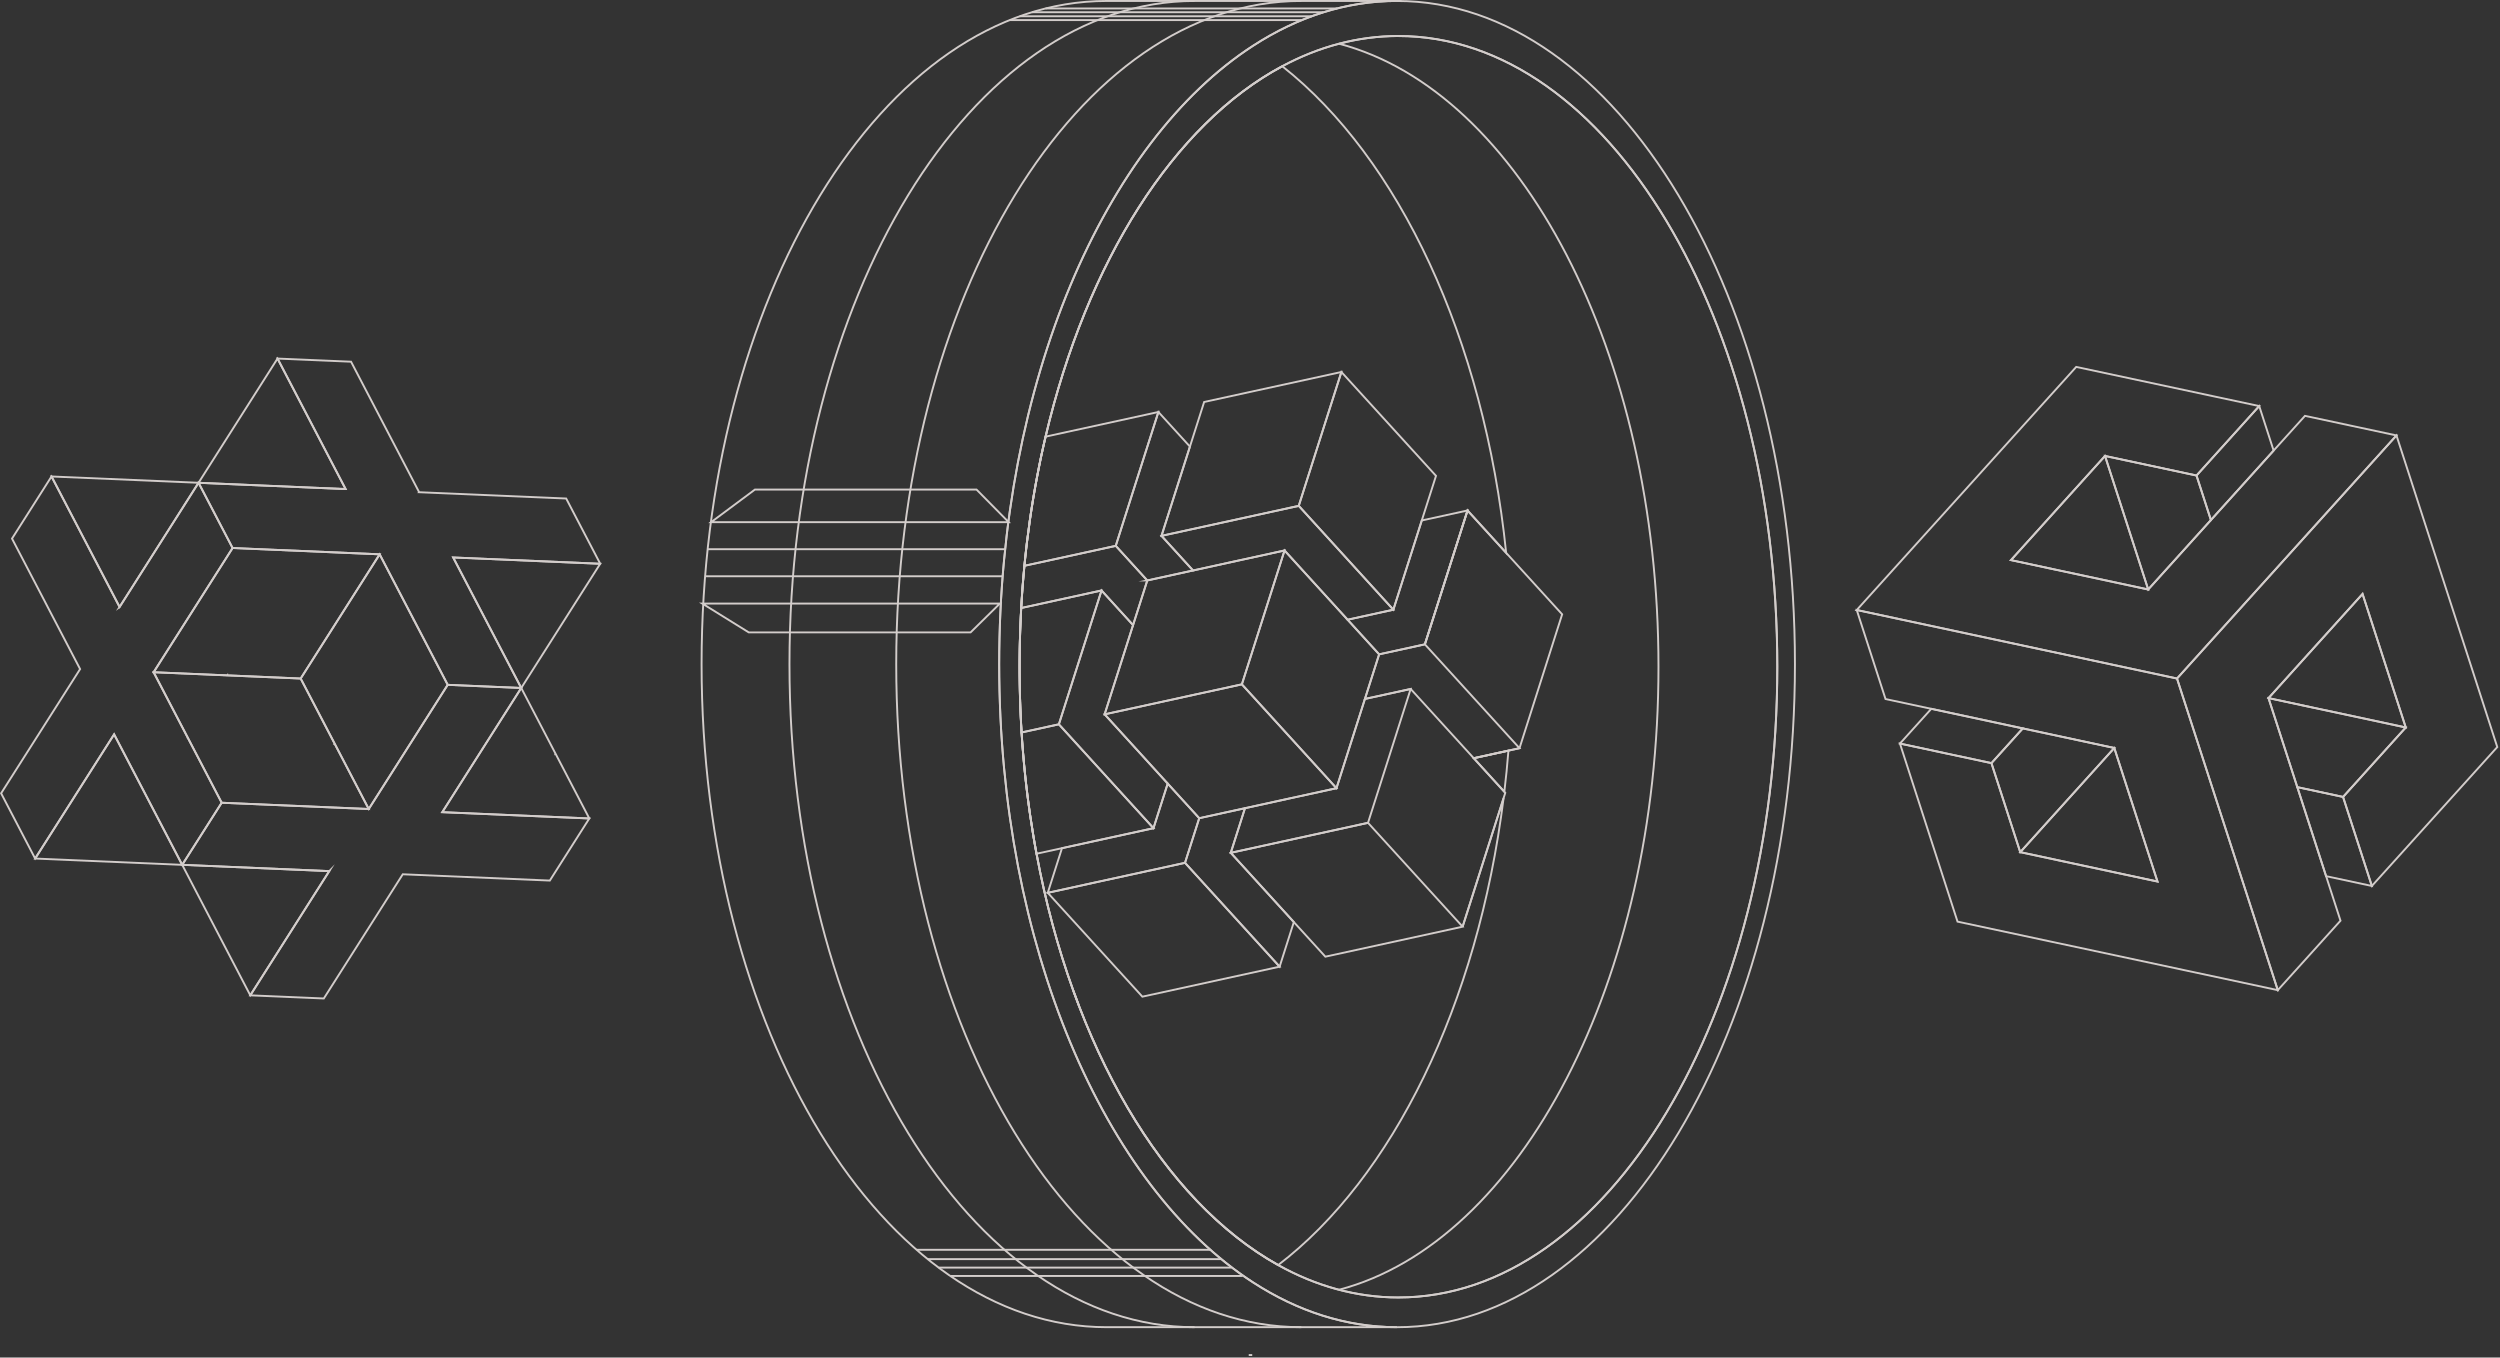 <svg width="1302" height="707" viewBox="0 0 1302 707" fill="none" xmlns="http://www.w3.org/2000/svg">
<rect x="0" y="0" width="1302" height="707" fill="#333333" stroke="none"/>
<path d="M761.729 482.613L769.132 459.382L783.064 415.659C769.519 523.683 725.162 613.318 665.673 658.843C605.728 625.44 558.586 545.413 539.819 444.63C539.641 443.671 539.463 442.704 539.285 441.737C539.161 441.087 539.045 440.437 538.929 439.772C538.774 438.844 538.604 437.915 538.449 436.987C538.341 436.337 538.233 435.703 538.125 435.061C537.544 431.587 537.003 428.099 536.492 424.587C536.338 423.55 536.198 422.513 536.051 421.461C535.866 420.162 535.688 418.854 535.518 417.539C535.347 416.224 535.177 414.909 535.015 413.594C534.783 411.768 534.566 409.927 534.365 408.094C534.365 408.04 534.349 407.97 534.342 407.916C534.264 407.165 534.179 406.415 534.094 405.657C533.947 404.326 533.816 402.996 533.676 401.665C533.537 400.335 533.413 398.996 533.29 397.658C533.112 395.654 532.934 393.635 532.764 391.616C532.686 390.603 532.609 389.59 532.524 388.576C532.446 387.563 532.369 386.549 532.299 385.536C532.207 384.175 532.122 382.821 532.036 381.459C531.998 380.887 531.967 380.307 531.928 379.734C531.889 379.139 531.866 378.558 531.828 377.955C531.797 377.514 531.773 377.081 531.758 376.632C531.696 375.425 531.634 374.211 531.58 372.996C531.526 371.805 531.464 370.621 531.425 369.422C531.41 369.113 531.394 368.803 531.387 368.494C531.348 367.535 531.317 366.583 531.286 365.624C531.24 364.425 531.209 363.226 531.178 362.027C531.155 361.129 531.124 360.232 531.116 359.335C531.085 358.174 531.062 357.022 531.054 355.861C531.023 354.306 531.008 352.759 531 351.197C531 349.882 530.984 348.566 530.984 347.244C530.984 345.921 530.984 344.668 531 343.376C531.015 341.612 531.031 339.833 531.062 338.077C531.062 337.28 531.085 336.483 531.108 335.686C531.124 335.044 531.139 334.41 531.155 333.768C531.17 333.126 531.186 332.499 531.209 331.857C531.24 330.735 531.271 329.621 531.309 328.515C531.309 328.244 531.325 327.974 531.34 327.703C531.387 326.543 531.425 325.382 531.479 324.23C531.534 322.969 531.588 321.723 531.642 320.47C531.704 319.217 531.766 317.979 531.835 316.733C531.835 316.702 531.835 316.672 531.835 316.641C531.936 314.784 532.044 312.943 532.176 311.102C532.23 310.251 532.284 309.408 532.346 308.564C532.423 307.389 532.508 306.205 532.601 305.029C532.733 303.319 532.864 301.618 533.019 299.916C533.166 298.214 533.321 296.52 533.483 294.833C533.483 294.771 533.483 294.709 533.499 294.655C533.646 293.193 533.785 291.731 533.947 290.277C534.056 289.194 534.179 288.103 534.303 287.012C534.38 286.277 534.465 285.543 534.551 284.8C534.636 284.05 534.721 283.307 534.806 282.556C535.255 278.836 535.742 275.138 536.268 271.463C536.307 271.162 536.345 270.86 536.399 270.558C536.415 270.411 536.438 270.257 536.461 270.102C536.577 269.297 536.693 268.5 536.817 267.696C536.972 266.636 537.134 265.576 537.297 264.524C537.498 263.225 537.707 261.925 537.923 260.633C537.978 260.3 538.032 259.968 538.086 259.635C538.256 258.575 538.442 257.516 538.627 256.456C538.658 256.293 538.674 256.131 538.712 255.968C538.859 255.087 539.022 254.197 539.177 253.315C539.463 251.69 539.757 250.081 540.066 248.472C540.368 246.863 540.677 245.254 541.002 243.661C541.149 242.887 541.312 242.113 541.466 241.355C541.582 240.76 541.706 240.164 541.83 239.568C542.031 238.578 542.248 237.596 542.457 236.598C542.573 236.056 542.689 235.523 542.813 234.981C543.068 233.79 543.339 232.606 543.602 231.423C543.903 230.077 544.213 228.746 544.53 227.408V227.392C566.02 136.094 611.367 64.715 667.793 34.491C728.349 82.245 772.861 175.926 784.41 287.948L764.274 265.847L756.871 289.086L742.057 335.562" stroke="#D3CDCB" stroke-miterlimit="10"/>
<path d="M734.669 358.808H734.676" stroke="#D3CDCB" stroke-miterlimit="10"/>
<path d="M785.594 390.92C785.022 398.145 784.31 405.293 783.467 412.379L767.523 394.873L785.594 390.92Z" stroke="#D3CDCB" stroke-miterlimit="10"/>
<path d="M727.59 0.5C701.165 0.5 675.907 8.746 652.676 23.785C575.256 73.844 520.386 199.156 520.386 345.859C520.386 492.561 575.256 617.866 652.676 667.925C675.907 682.964 701.165 691.21 727.59 691.21C842.034 691.21 934.803 536.602 934.803 345.867C934.803 155.132 842.027 0.515 727.59 0.515V0.5ZM728.294 675.723C706.417 675.723 685.345 669.797 665.673 658.843C605.728 625.44 558.585 545.413 539.818 444.63C539.64 443.671 539.462 442.704 539.284 441.737C539.161 441.087 539.045 440.437 538.929 439.772C538.774 438.844 538.604 437.915 538.449 436.987C538.341 436.337 538.232 435.703 538.124 435.061C537.544 431.587 537.002 428.099 536.492 424.587C536.337 423.55 536.198 422.513 536.051 421.461C535.865 420.162 535.687 418.854 535.517 417.539C535.347 416.224 535.169 414.909 535.014 413.594C534.782 411.768 534.566 409.927 534.364 408.094C534.364 408.04 534.349 407.97 534.341 407.916C534.256 407.165 534.171 406.415 534.094 405.657C533.947 404.326 533.807 402.996 533.676 401.665C533.537 400.335 533.413 398.996 533.289 397.658C533.103 395.654 532.926 393.643 532.763 391.616C532.686 390.603 532.608 389.59 532.523 388.576C532.446 387.563 532.369 386.549 532.299 385.536C532.198 384.175 532.113 382.821 532.036 381.459C531.997 380.887 531.966 380.307 531.928 379.734C531.889 379.138 531.866 378.558 531.827 377.955C531.796 377.514 531.773 377.081 531.757 376.632C531.688 375.425 531.626 374.211 531.58 372.996C531.525 371.805 531.463 370.621 531.425 369.422C531.409 369.113 531.394 368.803 531.386 368.494C531.34 367.535 531.317 366.575 531.286 365.624C531.239 364.425 531.208 363.226 531.177 362.027C531.154 361.129 531.123 360.232 531.115 359.335C531.084 358.174 531.061 357.022 531.053 355.861C531.023 354.306 531.007 352.759 530.999 351.197C530.999 349.882 530.984 348.566 530.984 347.244C530.984 345.921 530.984 344.668 530.999 343.376C531.015 341.612 531.03 339.833 531.061 338.077C531.061 337.28 531.084 336.483 531.108 335.686C531.123 335.044 531.139 334.41 531.154 333.768C531.17 333.126 531.185 332.499 531.208 331.857C531.239 330.735 531.27 329.621 531.309 328.515C531.309 328.244 531.324 327.974 531.34 327.703C531.386 326.543 531.425 325.382 531.479 324.229C531.533 322.969 531.58 321.723 531.641 320.47C531.703 319.217 531.765 317.979 531.835 316.733C531.835 316.702 531.835 316.672 531.835 316.641C531.935 314.784 532.044 312.943 532.175 311.102C532.229 310.251 532.283 309.408 532.345 308.564C532.423 307.389 532.508 306.205 532.601 305.029C532.732 303.319 532.864 301.618 533.018 299.916C533.165 298.214 533.32 296.52 533.483 294.833C533.483 294.771 533.483 294.709 533.498 294.655C533.645 293.193 533.784 291.731 533.947 290.277C534.055 289.194 534.179 288.103 534.303 287.012C534.38 286.277 534.465 285.543 534.55 284.8C534.635 284.05 534.72 283.307 534.805 282.556C535.254 278.836 535.741 275.138 536.267 271.463C536.306 271.162 536.345 270.86 536.399 270.558C536.414 270.411 536.438 270.257 536.461 270.102C536.577 269.297 536.693 268.5 536.817 267.696C536.971 266.636 537.134 265.576 537.296 264.524C537.497 263.225 537.706 261.925 537.923 260.633C537.977 260.3 538.031 259.968 538.085 259.635C538.256 258.575 538.441 257.516 538.627 256.456C538.658 256.293 538.673 256.131 538.712 255.968C538.859 255.087 539.021 254.197 539.176 253.315C539.462 251.69 539.756 250.081 540.066 248.472C540.367 246.863 540.677 245.254 541.002 243.661C541.149 242.887 541.311 242.113 541.466 241.355C541.582 240.76 541.706 240.164 541.83 239.568C542.031 238.578 542.247 237.596 542.456 236.598C542.572 236.056 542.688 235.523 542.812 234.981C543.067 233.79 543.338 232.606 543.601 231.423C543.903 230.077 544.212 228.746 544.529 227.408V227.392C566.019 136.094 611.367 64.715 667.792 34.491C686.861 24.272 707.183 18.749 728.279 18.749C837.261 18.749 925.605 165.815 925.605 347.244C925.605 528.672 837.261 675.707 728.279 675.707L728.294 675.723Z" stroke="#D3CDCB" stroke-miterlimit="10"/>
<path d="M742.08 335.57L756.894 289.093L764.297 265.855L784.434 287.956L813.567 319.944L791.357 389.659L785.602 390.92L767.531 394.873L783.475 412.379L783.947 412.906L783.072 415.652V415.667L769.14 459.382L761.737 482.621M728.295 18.764C707.199 18.764 686.885 24.28 667.808 34.507C611.383 64.731 566.043 136.102 544.545 227.408V227.423C544.228 228.762 543.919 230.092 543.617 231.438C543.354 232.614 543.083 233.805 542.828 234.997C542.704 235.538 542.588 236.072 542.472 236.613C542.263 237.604 542.047 238.586 541.846 239.584C541.714 240.18 541.598 240.775 541.482 241.371C541.327 242.129 541.165 242.903 541.018 243.676C540.693 245.27 540.384 246.879 540.082 248.488C539.772 250.097 539.478 251.706 539.192 253.331C539.038 254.205 538.875 255.094 538.728 255.984C538.689 256.146 538.674 256.309 538.643 256.471C538.457 257.531 538.279 258.591 538.101 259.651C538.047 259.983 537.985 260.316 537.939 260.649C537.722 261.941 537.514 263.24 537.312 264.54C537.15 265.592 536.988 266.659 536.833 267.712C536.709 268.516 536.593 269.313 536.477 270.117C536.446 270.272 536.423 270.427 536.415 270.574C536.361 270.875 536.322 271.177 536.284 271.479C535.758 275.153 535.27 278.851 534.822 282.572C534.736 283.322 534.651 284.065 534.566 284.815C534.481 285.558 534.396 286.293 534.319 287.028C534.195 288.111 534.071 289.202 533.963 290.292C533.808 291.755 533.661 293.209 533.514 294.671C533.514 294.725 533.499 294.787 533.499 294.849C533.336 296.535 533.174 298.229 533.035 299.931C532.888 301.633 532.748 303.335 532.617 305.045C532.524 306.221 532.439 307.404 532.362 308.58C532.3 309.423 532.245 310.266 532.191 311.117C532.06 312.958 531.951 314.8 531.851 316.656C531.851 316.687 531.851 316.718 531.851 316.749C531.781 317.994 531.719 319.232 531.658 320.485C531.603 321.739 531.542 322.984 531.495 324.245C531.441 325.405 531.402 326.558 531.356 327.718C531.34 327.989 531.333 328.26 531.325 328.531C531.286 329.637 531.255 330.751 531.224 331.873C531.201 332.515 531.186 333.141 531.17 333.783C531.155 334.425 531.139 335.06 531.124 335.702C531.101 336.499 531.085 337.295 531.077 338.092C531.039 339.848 531.023 341.627 531.015 343.391C531.015 344.675 531 345.967 531 347.259C531 348.551 531 349.897 531.015 351.212C531.031 352.775 531.046 354.322 531.07 355.877C531.085 357.03 531.108 358.19 531.131 359.35C531.147 360.248 531.178 361.145 531.193 362.042C531.224 363.241 531.255 364.44 531.302 365.639C531.333 366.599 531.364 367.55 531.402 368.51C531.402 368.819 531.425 369.128 531.441 369.438C531.487 370.629 531.542 371.813 531.596 373.012C531.65 374.226 531.712 375.441 531.774 376.648C531.797 377.096 531.82 377.53 531.843 377.97C531.882 378.574 531.905 379.154 531.944 379.75C531.982 380.322 532.013 380.902 532.052 381.475C532.137 382.836 532.222 384.19 532.315 385.552C532.385 386.565 532.462 387.578 532.539 388.592C532.617 389.605 532.694 390.619 532.779 391.632C532.942 393.651 533.127 395.67 533.305 397.674C533.429 399.02 533.561 400.35 533.692 401.681C533.831 403.019 533.963 404.35 534.11 405.672C534.187 406.423 534.272 407.181 534.357 407.931C534.357 407.986 534.373 408.055 534.381 408.109C534.582 409.95 534.798 411.784 535.03 413.609C535.193 414.925 535.363 416.24 535.533 417.555C535.696 418.87 535.881 420.177 536.067 421.477C536.214 422.529 536.353 423.566 536.508 424.602C537.018 428.114 537.56 431.603 538.14 435.076C538.248 435.718 538.357 436.353 538.465 437.003C538.62 437.939 538.79 438.859 538.945 439.788C539.061 440.445 539.177 441.095 539.301 441.752C539.471 442.719 539.656 443.686 539.834 444.646C558.601 545.428 605.744 625.455 665.689 658.859C685.361 669.813 706.433 675.738 728.31 675.738C837.293 675.738 925.636 528.68 925.636 347.275C925.636 165.869 837.293 18.78 728.31 18.78L728.295 18.764Z" stroke="#D3CDCB" stroke-miterlimit="10"/>
<path d="M697.522 671.662C791.721 646.83 863.734 511.042 863.734 347.251C863.734 183.46 791.636 47.495 697.359 22.771" stroke="#D3CDCB" stroke-miterlimit="10"/>
<path d="M729.826 0.5H727.591" stroke="#D3CDCB" stroke-miterlimit="10"/>
<path d="M652.67 667.917C675.9 682.956 701.158 691.202 727.591 691.202H576.363C459.838 691.202 365.384 536.594 365.384 345.851C365.384 155.108 459.846 0.5 576.363 0.5H727.591C701.158 0.5 675.9 8.746 652.67 23.785C575.249 73.836 520.379 199.156 520.379 345.851C520.379 492.546 575.242 617.866 652.67 667.917Z" stroke="#D3CDCB" stroke-miterlimit="10"/>
<path d="M622.136 691.202C505.611 691.202 411.156 536.594 411.156 345.851C411.156 155.108 505.619 0.5 622.136 0.5" stroke="#D3CDCB" stroke-miterlimit="10"/>
<path d="M677.733 691.202C561.208 691.202 466.754 536.594 466.754 345.851C466.754 155.108 561.216 0.5 677.733 0.5" stroke="#D3CDCB" stroke-miterlimit="10"/>
<path d="M544.538 227.4V227.415C544.538 227.415 544.538 227.415 544.538 227.4ZM558.973 515.923C559.963 518.693 560.992 521.447 562.044 524.162C560.992 521.439 559.979 518.693 558.973 515.923Z" fill="white" stroke="#D3CDCB" stroke-miterlimit="10"/>
<path d="M729.827 0.5H727.592" stroke="#D3CDCB" stroke-miterlimit="10"/>
<path d="M652.16 705.707H650.342" stroke="#D3CDCB" stroke-miterlimit="10"/>
<path d="M271.455 358.298L230.331 422.977L268.616 424.617H268.623L306.908 426.257L306.916 426.25L289.193 392.274L289.185 392.282V392.266L271.463 358.29L271.455 358.298Z" stroke="#D3CDCB" stroke-miterlimit="10"/>
<path d="M144.533 186.74L103.401 251.427L141.694 253.075V253.067L179.986 254.707H179.994L144.533 186.74Z" stroke="#D3CDCB" stroke-miterlimit="10"/>
<path d="M38.869 414.778L38.877 414.785L18.3 447.129L56.592 448.769V448.761L94.885 450.409V450.401L77.162 416.425V416.418L59.431 382.442L38.869 414.778Z" stroke="#D3CDCB" stroke-miterlimit="10"/>
<path d="M94.893 450.401L130.346 518.36L171.47 453.681L94.893 450.401Z" stroke="#D3CDCB" stroke-miterlimit="10"/>
<path d="M100.563 317.755H100.571L80.001 350.098L118.286 351.738L118.293 351.731V351.738L156.586 353.378L197.717 288.691L121.132 285.411L100.563 317.755Z" stroke="#D3CDCB" stroke-miterlimit="10"/>
<path d="M197.717 288.691L156.586 353.371L192.039 421.338L233.171 356.651L215.448 322.675H215.44V322.667L197.717 288.691Z" stroke="#D3CDCB" stroke-miterlimit="10"/>
<path d="M80.001 350.098L115.454 418.065L153.747 419.705V419.698L192.039 421.338L174.316 387.362H174.309L174.316 387.354L156.586 353.378L80.001 350.098Z" stroke="#D3CDCB" stroke-miterlimit="10"/>
<path d="M115.447 418.065L94.885 450.401L171.47 453.681L171.477 453.673L150.908 486.024L130.338 518.368L168.631 520.008L209.762 455.321L286.347 458.601L306.909 426.257L230.324 422.985L271.455 358.298L233.163 356.658L212.601 388.994H212.609L192.039 421.337L115.447 418.065Z" stroke="#D3CDCB" stroke-miterlimit="10"/>
<path d="M236.01 290.331L253.733 324.307V324.315L271.463 358.29L312.587 293.611L236.01 290.331Z" stroke="#D3CDCB" stroke-miterlimit="10"/>
<path d="M26.825 248.148L6.255 280.499L23.986 314.475H23.978L41.716 348.458L0.577 413.145L18.3 447.129L59.431 382.442L77.162 416.418V416.425L94.885 450.401L115.454 418.058L97.732 384.082H97.724V384.074L80.001 350.098L121.132 285.411L103.402 251.428L62.27 316.122L62.278 316.115L26.825 248.148Z" stroke="#D3CDCB" stroke-miterlimit="10"/>
<path d="M26.825 248.148L62.279 316.115L103.402 251.428L26.825 248.148Z" stroke="#D3CDCB" stroke-miterlimit="10"/>
<path d="M141.695 253.075L103.41 251.435L121.133 285.411L197.718 288.691L233.171 356.658L271.456 358.298L271.464 358.29L253.733 324.314V324.307L236.01 290.331L312.587 293.611L312.595 293.603L294.865 259.627L256.572 257.987L218.28 256.347L218.287 256.34L182.834 188.38L144.534 186.74L179.995 254.707H179.987L141.695 253.067V253.075Z" stroke="#D3CDCB" stroke-miterlimit="10"/>
<path d="M668.985 286.688L646.767 356.403L622.941 361.609L575.288 372.022L597.505 302.306H597.498L645.15 291.894H645.158L668.985 286.688Z" stroke="#D3CDCB" stroke-miterlimit="10"/>
<path d="M597.505 302.306L590.101 325.553L573.678 307.52L531.851 316.656C531.951 314.8 532.059 312.959 532.191 311.117C532.245 310.267 532.299 309.423 532.361 308.58C532.439 307.404 532.524 306.221 532.616 305.045C532.872 301.626 533.166 298.23 533.498 294.841C533.498 294.779 533.498 294.718 533.514 294.663L581.081 284.274L597.505 302.299V302.306Z" stroke="#D3CDCB" stroke-miterlimit="10"/>
<path d="M734.677 358.808L727.266 382.047H727.274L712.46 428.524L640.98 444.142L648.384 420.904L672.21 415.698L696.036 410.491L710.843 364.014L734.677 358.808Z" stroke="#D3CDCB" stroke-miterlimit="10"/>
<path d="M764.29 265.855L756.887 289.093L742.081 335.57L718.254 340.776L701.831 322.744L725.657 317.538L740.464 271.061L764.29 265.855Z" stroke="#D3CDCB" stroke-miterlimit="10"/>
<path d="M648.384 420.905L640.981 444.151L673.827 480.208L666.424 503.446L617.154 449.357L624.558 426.118L648.384 420.905Z" stroke="#D3CDCB" stroke-miterlimit="10"/>
<path d="M712.46 428.524L761.729 482.621L714.076 493.033L690.25 498.239L640.98 444.15L712.46 428.524Z" stroke="#D3CDCB" stroke-miterlimit="10"/>
<path d="M617.155 449.357L666.425 503.446L594.945 519.065L545.676 464.976L569.502 459.769L617.155 449.357Z" stroke="#D3CDCB" stroke-miterlimit="10"/>
<path d="M608.135 408.086L624.558 426.118L617.155 449.357L569.502 459.769L545.676 464.975L553.079 441.737L600.732 431.324L608.135 408.086Z" stroke="#D3CDCB" stroke-miterlimit="10"/>
<path d="M668.984 286.68L718.253 340.776L696.036 410.492L646.767 356.403L668.984 286.68Z" stroke="#D3CDCB" stroke-miterlimit="10"/>
<path d="M646.767 356.403L696.037 410.492L672.21 415.698L624.558 426.118L575.288 372.021L622.941 361.609L646.767 356.403Z" stroke="#D3CDCB" stroke-miterlimit="10"/>
<path d="M600.732 431.317L553.086 441.729L539.827 444.622C539.649 443.663 539.471 442.696 539.293 441.729C539.17 441.079 539.054 440.429 538.938 439.764C538.783 438.836 538.613 437.908 538.458 436.979C538.35 436.329 538.241 435.695 538.133 435.053C537.553 431.58 537.011 428.091 536.501 424.579C536.346 423.542 536.207 422.505 536.06 421.453C535.874 420.154 535.696 418.846 535.526 417.531C535.356 416.216 535.186 414.901 535.023 413.586C534.791 411.76 534.575 409.919 534.373 408.086C534.288 407.281 534.196 406.461 534.11 405.649C533.964 404.319 533.832 402.988 533.693 401.657C533.553 400.327 533.43 398.988 533.306 397.65C533.128 395.647 532.95 393.628 532.78 391.609C532.703 390.595 532.625 389.582 532.54 388.568C532.463 387.555 532.385 386.542 532.316 385.528C532.223 384.167 532.138 382.813 532.053 381.451L551.454 377.212L600.716 431.301L600.732 431.317Z" stroke="#D3CDCB" stroke-miterlimit="10"/>
<path d="M742.081 335.57L791.351 389.659L767.524 394.873L734.678 358.809L710.844 364.015L718.255 340.776L742.081 335.57Z" stroke="#D3CDCB" stroke-miterlimit="10"/>
<path d="M573.679 307.512L590.095 325.544L575.288 372.021L608.135 408.086L600.731 431.324L551.462 377.228L566.276 330.758L566.268 330.751L573.679 307.512Z" stroke="#D3CDCB" stroke-miterlimit="10"/>
<path d="M676.387 263.449L725.657 317.538L701.831 322.744L668.984 286.68L645.158 291.894H645.15L621.331 297.1L604.908 279.068L676.387 263.449Z" stroke="#D3CDCB" stroke-miterlimit="10"/>
<path d="M698.597 193.734L747.867 247.823L725.657 317.538L676.388 263.442L698.597 193.734Z" stroke="#D3CDCB" stroke-miterlimit="10"/>
<path d="M698.597 193.734L676.387 263.442V263.449L604.908 279.068L627.118 209.353L650.944 204.146L698.597 193.734Z" stroke="#D3CDCB" stroke-miterlimit="10"/>
<path d="M588.477 261.036L581.074 284.282L533.506 294.671C533.653 293.209 533.792 291.747 533.955 290.293C534.063 289.21 534.187 288.119 534.31 287.028C534.388 286.293 534.473 285.558 534.558 284.816C534.643 284.065 534.728 283.323 534.813 282.572C535.262 278.851 535.749 275.154 536.275 271.479C536.314 271.177 536.353 270.876 536.407 270.574C536.422 270.427 536.445 270.272 536.469 270.117C536.585 269.313 536.701 268.516 536.825 267.712C536.979 266.652 537.142 265.592 537.304 264.54C537.505 263.24 537.714 261.941 537.931 260.649C537.985 260.316 538.039 259.984 538.093 259.651C538.263 258.591 538.449 257.531 538.635 256.471C538.666 256.309 538.681 256.147 538.72 255.984C538.867 255.102 539.029 254.213 539.184 253.331C539.756 250.089 540.368 246.871 541.01 243.676C541.157 242.903 541.319 242.129 541.474 241.371C541.59 240.775 541.714 240.18 541.837 239.584C542.039 238.594 542.255 237.611 542.464 236.614C542.58 236.072 542.696 235.538 542.82 234.997C543.075 233.805 543.346 232.622 543.609 231.438C543.911 230.092 544.22 228.762 544.537 227.423V227.408L555.63 224.979L603.283 214.566L588.469 261.036H588.477Z" stroke="#D3CDCB" stroke-miterlimit="10"/>
<path d="M603.293 214.559L619.716 232.591L604.909 279.068L621.333 297.1L597.498 302.306L581.083 284.274L588.486 261.043L588.478 261.035L603.293 214.559Z" stroke="#D3CDCB" stroke-miterlimit="10"/>
<path d="M573.671 307.52L566.268 330.751L551.453 377.228L532.052 381.467C531.944 379.858 531.851 378.257 531.774 376.64C531.712 375.433 531.65 374.218 531.596 373.004C531.541 371.813 531.48 370.629 531.441 369.43C531.425 369.12 531.41 368.811 531.402 368.502C531.364 367.542 531.333 366.591 531.302 365.632C531.255 364.432 531.224 363.234 531.193 362.034C531.093 358.445 531.039 354.84 531.008 351.212C531.008 349.897 530.992 348.582 530.992 347.259C530.992 345.936 530.992 344.683 531.008 343.391C531.023 341.627 531.039 339.848 531.07 338.092C531.07 337.295 531.093 336.498 531.116 335.702C531.131 335.06 531.147 334.425 531.162 333.783C531.178 333.141 531.193 332.514 531.217 331.872C531.247 330.751 531.278 329.637 531.317 328.53C531.317 328.26 531.333 327.989 531.348 327.718C531.394 326.558 531.433 325.397 531.487 324.245C531.541 322.984 531.596 321.738 531.65 320.485C531.712 319.232 531.773 317.994 531.843 316.749C531.843 316.718 531.843 316.687 531.843 316.656L573.671 307.512V307.52Z" stroke="#D3CDCB" stroke-miterlimit="10"/>
<path d="M1176.6 211.479L1184.1 234.664L1151.44 270.836L1143.94 247.652L1176.6 211.479Z" stroke="#D3CDCB" stroke-miterlimit="10"/>
<path d="M1143.94 247.652L1151.44 270.836L1118.78 307.009L1096.29 237.456L1143.94 247.652Z" stroke="#D3CDCB" stroke-miterlimit="10"/>
<path d="M1096.29 237.456L1118.79 307.009L1071.13 296.813H1071.13L1047.3 291.715L1096.29 237.456Z" stroke="#D3CDCB" stroke-miterlimit="10"/>
<path d="M1230.42 309.314L1252.92 378.867L1205.26 368.672L1181.44 363.574L1230.42 309.314Z" stroke="#D3CDCB" stroke-miterlimit="10"/>
<path d="M1101.12 389.551L1123.62 459.104L1075.97 448.908L1052.14 443.81L1101.12 389.551Z" stroke="#D3CDCB" stroke-miterlimit="10"/>
<path d="M1133.78 353.378L1186.27 515.668L1138.62 505.472L1067.14 490.178H1067.13L1019.48 479.983L989.488 387.245L1013.31 392.343L1037.14 397.441L1052.14 443.81L1075.97 448.908L1123.62 459.104L1101.12 389.551L1053.47 379.355L981.984 364.061L966.992 317.692L990.819 322.79L1062.3 338.084L1133.78 353.378Z" stroke="#D3CDCB" stroke-miterlimit="10"/>
<path d="M1220.26 415.04L1235.26 461.409L1211.43 456.311L1196.44 409.942L1220.26 415.04Z" stroke="#D3CDCB" stroke-miterlimit="10"/>
<path d="M1053.46 379.355L1037.14 397.441L1013.31 392.343L989.488 387.245L1005.81 369.159L1053.46 379.355Z" stroke="#D3CDCB" stroke-miterlimit="10"/>
<path d="M1101.12 389.551L1052.14 443.81L1037.14 397.441L1053.47 379.355L1101.12 389.551Z" stroke="#D3CDCB" stroke-miterlimit="10"/>
<path d="M1252.92 378.867L1236.59 396.954L1220.26 415.04L1196.44 409.942L1181.44 363.573L1205.26 368.671L1252.92 378.867Z" stroke="#D3CDCB" stroke-miterlimit="10"/>
<path d="M1248.08 226.773L1300.58 389.063L1267.92 425.236L1235.26 461.409L1220.26 415.04L1236.59 396.954L1252.92 378.868L1230.42 309.315L1181.44 363.574L1218.93 479.495L1186.27 515.668L1133.79 353.378L1150.11 335.292L1248.08 226.773Z" stroke="#D3CDCB" stroke-miterlimit="10"/>
<path d="M1248.08 226.773L1150.11 335.291L1133.78 353.378L1062.3 338.084L990.819 322.79L966.992 317.692H966.984L983.315 299.606L1015.97 263.433H1015.98L1032.31 245.347H1032.3L1081.29 191.088L1152.77 206.381L1176.59 211.479L1143.94 247.652L1096.29 237.456L1047.3 291.715L1071.12 296.813H1071.13L1118.78 307.009L1184.1 234.664L1200.43 216.577L1224.26 221.667V221.675L1248.08 226.773Z" stroke="#D3CDCB" stroke-miterlimit="10"/>
<path d="M368.54 286.029H523.481" stroke="#D3CDCB" stroke-miterlimit="10"/>
<path d="M525.306 271.935H370.365L393.178 254.955H508.566L525.306 271.935Z" stroke="#D3CDCB" stroke-miterlimit="10"/>
<path d="M367.218 300.117H522.182" stroke="#D3CDCB" stroke-miterlimit="10"/>
<path d="M520.719 314.343H365.778L389.953 329.351H505.48L520.719 314.343Z" stroke="#D3CDCB" stroke-miterlimit="10"/>
<path d="M483.154 655.757H636.061" stroke="#D3CDCB" stroke-miterlimit="10"/>
<path d="M477.492 650.891H630.368" stroke="#D3CDCB" stroke-miterlimit="10"/>
<path d="M488.824 660.166H641.313" stroke="#D3CDCB" stroke-miterlimit="10"/>
<path d="M495.145 664.521H647.146" stroke="#D3CDCB" stroke-miterlimit="10"/>
<path d="M544.538 4.406H696.338" stroke="#D3CDCB" stroke-miterlimit="10"/>
<path d="M537.43 6.372H689.044" stroke="#D3CDCB" stroke-miterlimit="10"/>
<path d="M531.001 8.468H683.149" stroke="#D3CDCB" stroke-miterlimit="10"/>
<path d="M525.856 10.464H677.734" stroke="#D3CDCB" stroke-miterlimit="10"/>
</svg>
